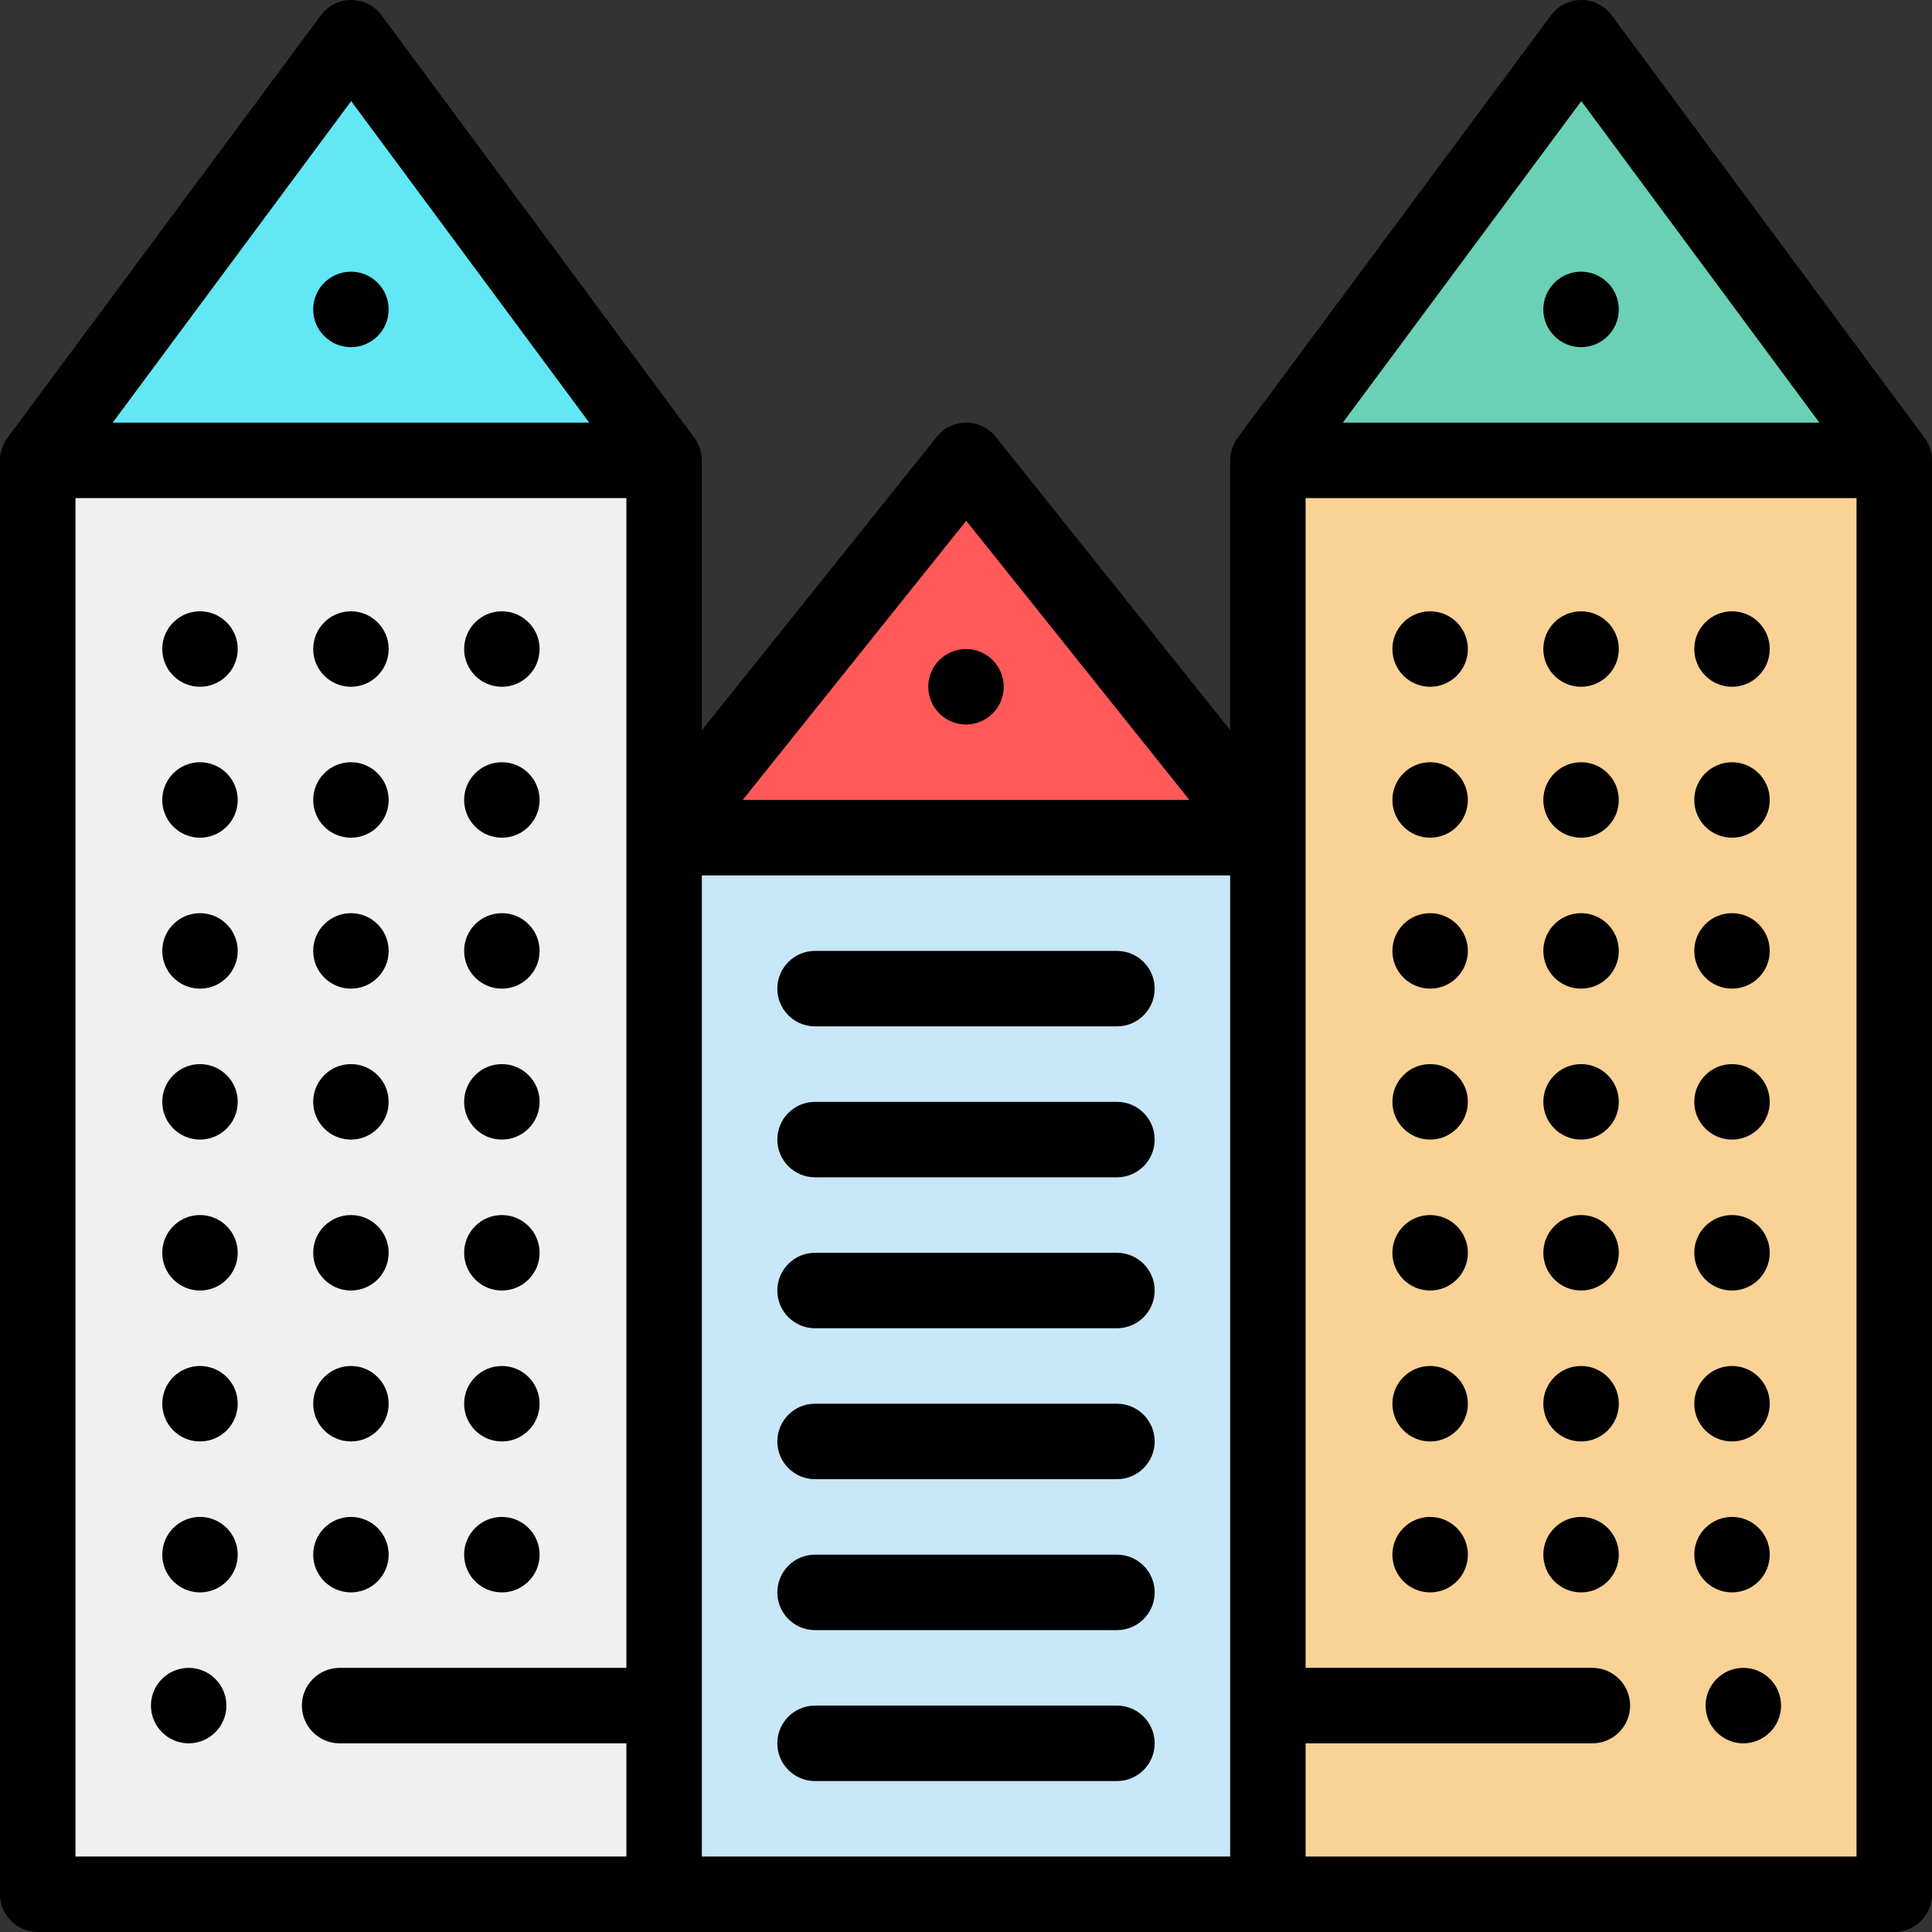 <?xml version="1.0" encoding="iso-8859-1"?>
<!-- Generator: Adobe Illustrator 19.0.0, SVG Export Plug-In . SVG Version: 6.00 Build 0)  -->
<svg xmlns="http://www.w3.org/2000/svg" xmlns:xlink="http://www.w3.org/1999/xlink" version="1.1" id="Layer_1" x="0px" y="0px" viewBox="0 0 512 512" style="enable-background:new 0 0 512 512;" xml:space="preserve" width="512" height="512">
<rect x="0" y="0" width="512" height="512" fill="#333333" stroke="none"/>
<g>
	<rect x="10" y="122" style="fill:#F0F0F0;" width="166" height="380"/>
	<rect x="336" y="122" style="fill:#FAD296;" width="166" height="380"/>
	<polygon style="fill:#62E7F4;" points="93.072,10 176,122 10,122  "/>
	<rect x="176" y="222" style="fill:#C8E7F9;" width="160" height="280"/>
	<polygon style="fill:#FF5959;" points="256.07,122 336,222 176,222  "/>
	<polygon style="fill:#6AD1B6;" points="419.072,10 502,122 336,122  "/>
	<g>
		<path d="M216,472h80c5.522,0,10-4.478,10-10s-4.478-10-10-10h-80c-5.522,0-10,4.478-10,10S210.478,472,216,472z"/>
		<path d="M216,432h80c5.522,0,10-4.478,10-10s-4.478-10-10-10h-80c-5.522,0-10,4.478-10,10S210.478,432,216,432z"/>
		<path d="M216,392h80c5.522,0,10-4.478,10-10s-4.478-10-10-10h-80c-5.522,0-10,4.478-10,10S210.478,392,216,392z"/>
		<path d="M216,352h80c5.522,0,10-4.478,10-10s-4.478-10-10-10h-80c-5.522,0-10,4.478-10,10S210.478,352,216,352z"/>
		<path d="M216,312h80c5.522,0,10-4.478,10-10s-4.478-10-10-10h-80c-5.522,0-10,4.478-10,10S210.478,312,216,312z"/>
		<path d="M216,272h80c5.522,0,10-4.478,10-10s-4.478-10-10-10h-80c-5.522,0-10,4.478-10,10S210.478,272,216,272z"/>
		<path d="M53,182c5.52,0,10-4.48,10-10c0-5.521-4.48-10-10-10c-5.521,0-10,4.479-10,10C43,177.52,47.479,182,53,182z"/>
		<path d="M133,182c5.52,0,10-4.48,10-10c0-5.521-4.48-10-10-10c-5.521,0-10,4.479-10,10C123,177.52,127.479,182,133,182z"/>
		<path d="M93,182c5.52,0,10-4.48,10-10c0-5.521-4.48-10-10-10c-5.521,0-10,4.479-10,10C83,177.52,87.479,182,93,182z"/>
		<path d="M133,222c5.52,0,10-4.48,10-10c0-5.521-4.48-10-10-10c-5.521,0-10,4.479-10,10C123,217.52,127.479,222,133,222z"/>
		<path d="M93,222c5.52,0,10-4.48,10-10c0-5.521-4.48-10-10-10c-5.521,0-10,4.479-10,10C83,217.52,87.479,222,93,222z"/>
		<path d="M53,222c5.52,0,10-4.48,10-10c0-5.521-4.48-10-10-10c-5.521,0-10,4.479-10,10C43,217.52,47.479,222,53,222z"/>
		<path d="M93,262c5.52,0,10-4.48,10-10c0-5.521-4.48-10-10-10c-5.521,0-10,4.479-10,10C83,257.52,87.479,262,93,262z"/>
		<path d="M133,262c5.52,0,10-4.48,10-10c0-5.521-4.48-10-10-10c-5.521,0-10,4.479-10,10C123,257.52,127.479,262,133,262z"/>
		<path d="M53,262c5.52,0,10-4.48,10-10c0-5.521-4.48-10-10-10c-5.521,0-10,4.479-10,10C43,257.52,47.479,262,53,262z"/>
		<path d="M53,302c5.52,0,10-4.48,10-10c0-5.521-4.48-10-10-10c-5.521,0-10,4.479-10,10C43,297.52,47.479,302,53,302z"/>
		<path d="M133,302c5.52,0,10-4.48,10-10c0-5.521-4.48-10-10-10c-5.521,0-10,4.479-10,10C123,297.52,127.479,302,133,302z"/>
		<path d="M93,302c5.52,0,10-4.48,10-10c0-5.521-4.48-10-10-10c-5.521,0-10,4.479-10,10C83,297.52,87.479,302,93,302z"/>
		<path d="M133,342c5.52,0,10-4.48,10-10c0-5.521-4.48-10-10-10c-5.521,0-10,4.479-10,10C123,337.52,127.479,342,133,342z"/>
		<path d="M93,342c5.52,0,10-4.48,10-10c0-5.521-4.48-10-10-10c-5.521,0-10,4.479-10,10C83,337.52,87.479,342,93,342z"/>
		<path d="M53,342c5.52,0,10-4.48,10-10c0-5.521-4.48-10-10-10c-5.521,0-10,4.479-10,10C43,337.52,47.479,342,53,342z"/>
		<path d="M93,382c5.52,0,10-4.48,10-10c0-5.521-4.48-10-10-10c-5.521,0-10,4.479-10,10C83,377.52,87.479,382,93,382z"/>
		<path d="M53,382c5.52,0,10-4.48,10-10c0-5.521-4.48-10-10-10c-5.521,0-10,4.479-10,10C43,377.52,47.479,382,53,382z"/>
		<path d="M133,382c5.52,0,10-4.48,10-10c0-5.521-4.48-10-10-10c-5.521,0-10,4.479-10,10C123,377.52,127.479,382,133,382z"/>
		<path d="M93,422c5.52,0,10-4.48,10-10c0-5.521-4.48-10-10-10c-5.521,0-10,4.479-10,10C83,417.52,87.479,422,93,422z"/>
		<path d="M133,422c5.52,0,10-4.48,10-10c0-5.521-4.48-10-10-10c-5.521,0-10,4.479-10,10C123,417.52,127.479,422,133,422z"/>
		<path d="M53,422c5.52,0,10-4.48,10-10c0-5.521-4.48-10-10-10c-5.521,0-10,4.479-10,10C43,417.52,47.479,422,53,422z"/>
		<path d="M50,462c5.51,0,10-4.49,10-10s-4.49-10-10-10s-10,4.49-10,10S44.49,462,50,462z"/>
		<path d="M511.978,121.351c-0.128-1.9-0.813-3.768-1.941-5.301l-82.928-112c-1.886-2.546-4.865-4.049-8.037-4.05    c-3.166,0-6.146,1.5-8.032,4.043c0,0-83.072,111.999-83.072,112C326.705,117.745,326,119.879,326,122v71.473l-62.119-77.716    c-1.896-2.373-4.77-3.756-7.812-3.757c-3.036,0-5.908,1.38-7.806,3.75L186,193.512V122c0-2.12-0.706-4.243-1.963-5.95l-82.928-112    C99.224,1.504,96.244,0.001,93.072,0c-3.166,0-6.146,1.5-8.032,4.043c0,0-83.071,111.999-83.072,112    C0.705,117.746,0,119.879,0,122v380c0,5.522,4.478,10,10,10h492c5.522,0,10-4.478,10-10c0,0,0-379.959,0-380    C512,121.783,511.993,121.567,511.978,121.351z M93.065,26.796L156.153,112H29.867L93.065,26.796z M166,442H90    c-5.51,0-10,4.49-10,10s4.49,10,10,10h76v30H20V132h146V442z M256.063,138.008L315.205,212H196.817L256.063,138.008z M326,492H186    V232h140V492z M419.065,26.796L482.153,112H355.867L419.065,26.796z M492,492H346v-30h76c5.51,0,10-4.49,10-10s-4.49-10-10-10h-76    V132h146V492z"/>
		<path d="M459,182c5.52,0,10-4.48,10-10c0-5.521-4.48-10-10-10c-5.521,0-10,4.479-10,10C449,177.52,453.479,182,459,182z"/>
		<path d="M419,182c5.52,0,10-4.48,10-10c0-5.521-4.48-10-10-10c-5.521,0-10,4.479-10,10C409,177.52,413.479,182,419,182z"/>
		<path d="M379,182c5.52,0,10-4.48,10-10c0-5.521-4.48-10-10-10c-5.521,0-10,4.479-10,10C369,177.52,373.479,182,379,182z"/>
		<path d="M419,222c5.52,0,10-4.48,10-10c0-5.521-4.48-10-10-10c-5.521,0-10,4.479-10,10C409,217.52,413.479,222,419,222z"/>
		<path d="M379,222c5.52,0,10-4.48,10-10c0-5.521-4.48-10-10-10c-5.521,0-10,4.479-10,10C369,217.52,373.479,222,379,222z"/>
		<path d="M459,222c5.52,0,10-4.48,10-10c0-5.521-4.48-10-10-10c-5.521,0-10,4.479-10,10C449,217.52,453.479,222,459,222z"/>
		<path d="M379,262c5.52,0,10-4.48,10-10c0-5.521-4.48-10-10-10c-5.521,0-10,4.479-10,10C369,257.52,373.479,262,379,262z"/>
		<path d="M459,262c5.52,0,10-4.48,10-10c0-5.521-4.48-10-10-10c-5.521,0-10,4.479-10,10C449,257.52,453.479,262,459,262z"/>
		<path d="M419,262c5.52,0,10-4.48,10-10c0-5.521-4.48-10-10-10c-5.521,0-10,4.479-10,10C409,257.52,413.479,262,419,262z"/>
		<path d="M459,302c5.52,0,10-4.48,10-10c0-5.521-4.48-10-10-10c-5.521,0-10,4.479-10,10C449,297.52,453.479,302,459,302z"/>
		<path d="M379,302c5.52,0,10-4.48,10-10c0-5.521-4.48-10-10-10c-5.521,0-10,4.479-10,10C369,297.52,373.479,302,379,302z"/>
		<path d="M419,302c5.52,0,10-4.48,10-10c0-5.521-4.48-10-10-10c-5.521,0-10,4.479-10,10C409,297.52,413.479,302,419,302z"/>
		<path d="M419,342c5.52,0,10-4.48,10-10c0-5.521-4.48-10-10-10c-5.521,0-10,4.479-10,10C409,337.52,413.479,342,419,342z"/>
		<path d="M379,342c5.52,0,10-4.48,10-10c0-5.521-4.48-10-10-10c-5.521,0-10,4.479-10,10C369,337.52,373.479,342,379,342z"/>
		<path d="M459,342c5.52,0,10-4.48,10-10c0-5.521-4.48-10-10-10c-5.521,0-10,4.479-10,10C449,337.52,453.479,342,459,342z"/>
		<path d="M459,382c5.52,0,10-4.48,10-10c0-5.521-4.48-10-10-10c-5.521,0-10,4.479-10,10C449,377.52,453.479,382,459,382z"/>
		<path d="M379,382c5.52,0,10-4.48,10-10c0-5.521-4.48-10-10-10c-5.521,0-10,4.479-10,10C369,377.52,373.479,382,379,382z"/>
		<path d="M419,382c5.52,0,10-4.48,10-10c0-5.521-4.48-10-10-10c-5.521,0-10,4.479-10,10C409,377.52,413.479,382,419,382z"/>
		<path d="M459,422c5.52,0,10-4.48,10-10c0-5.521-4.48-10-10-10c-5.521,0-10,4.479-10,10C449,417.52,453.479,422,459,422z"/>
		<path d="M379,422c5.52,0,10-4.48,10-10c0-5.521-4.48-10-10-10c-5.521,0-10,4.479-10,10C369,417.52,373.479,422,379,422z"/>
		<path d="M419,422c5.52,0,10-4.48,10-10c0-5.521-4.48-10-10-10c-5.521,0-10,4.479-10,10C409,417.52,413.479,422,419,422z"/>
		<path d="M452,452c0,5.51,4.49,10,10,10s10-4.49,10-10s-4.49-10-10-10S452,446.49,452,452z"/>
		<path d="M93,72c-5.51,0-10,4.479-10,10c0,5.51,4.49,10,10,10c5.51,0,10-4.49,10-10C103,76.479,98.51,72,93,72z"/>
		<path d="M419,72c-5.51,0-10,4.479-10,10c0,5.51,4.49,10,10,10c5.51,0,10-4.49,10-10C429,76.479,424.51,72,419,72z"/>
		<path d="M256,172c-5.51,0-10,4.479-10,10c0,5.51,4.49,10,10,10c5.51,0,10-4.49,10-10C266,176.479,261.51,172,256,172z"/>
	</g>
</g>















</svg>
